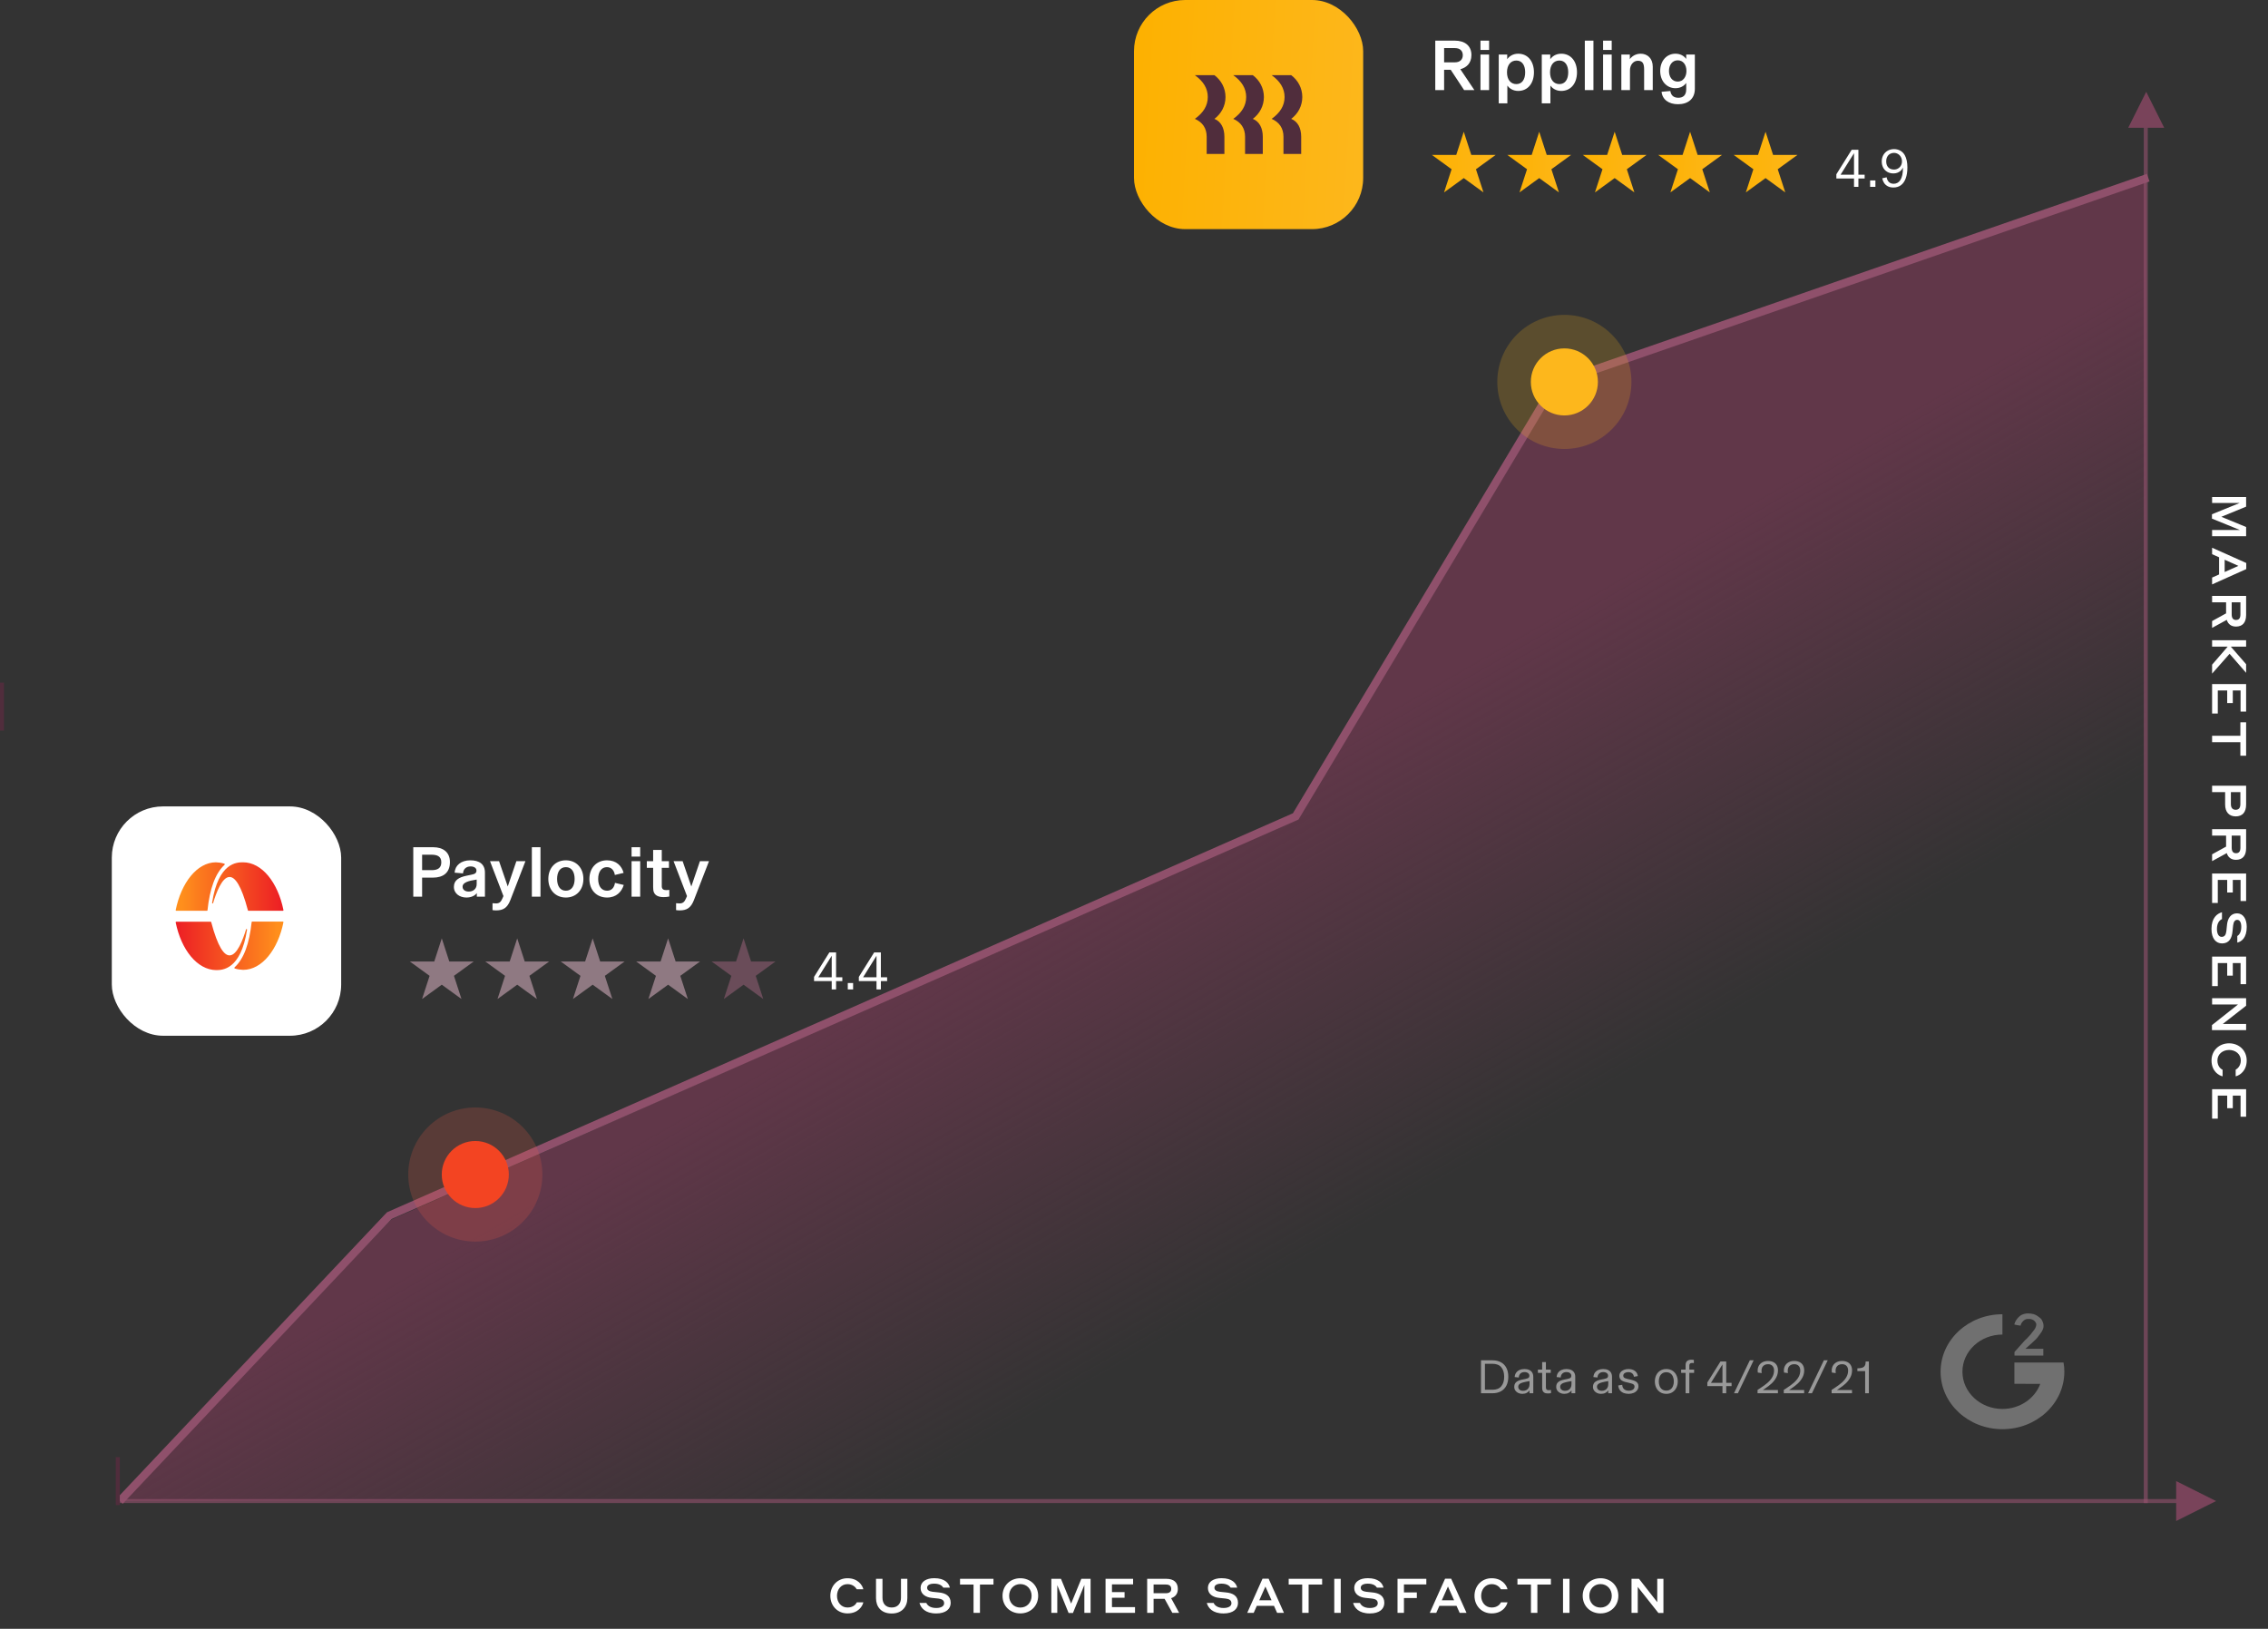 <svg width="568" height="408" viewBox="0 0 568 408" fill="none" xmlns="http://www.w3.org/2000/svg">
<rect x="0" y="0" width="568" height="408" fill="#333333" stroke="none"/>
<rect y="171" width="1" height="12" fill="#502D3C"/>
<path d="M98 305.5L30 376L537.5 375V44.5L389 96L322.5 206L98 305.5Z" fill="url(#paint0_linear)"/>
<path d="M30 376L97.5 304.5L324.5 204.5L389.5 96L538 44.5" stroke="#8F506B" stroke-width="2"/>
<path d="M366.668 22.561H369.242L365.732 17.341C367.118 16.963 368.504 15.991 368.504 13.777C368.504 11.455 366.848 10.177 364.328 10.177H359.45V22.561H361.664V17.485H363.32L366.668 22.561ZM361.664 12.049H364.382C365.696 12.049 366.344 12.787 366.344 13.831C366.344 14.875 365.66 15.613 364.382 15.613H361.664V12.049ZM370.77 12.517H372.93V10.177H370.77V12.517ZM370.77 22.561H372.93V13.669H370.77V22.561ZM375.344 25.891H377.504V21.445C377.954 22.057 378.836 22.777 380.222 22.777C382.652 22.777 384.164 20.833 384.164 18.115C384.164 15.397 382.652 13.453 380.222 13.453C378.782 13.453 377.9 14.209 377.468 14.839V13.669H375.344V25.891ZM379.754 21.067C378.35 21.067 377.414 19.951 377.414 18.115C377.414 16.279 378.35 15.163 379.754 15.163C381.194 15.163 381.968 16.351 381.968 18.115C381.968 19.879 381.194 21.067 379.754 21.067ZM386.124 25.891H388.284V21.445C388.734 22.057 389.616 22.777 391.002 22.777C393.432 22.777 394.944 20.833 394.944 18.115C394.944 15.397 393.432 13.453 391.002 13.453C389.562 13.453 388.68 14.209 388.248 14.839V13.669H386.124V25.891ZM390.534 21.067C389.13 21.067 388.194 19.951 388.194 18.115C388.194 16.279 389.13 15.163 390.534 15.163C391.974 15.163 392.748 16.351 392.748 18.115C392.748 19.879 391.974 21.067 390.534 21.067ZM396.903 22.561H399.063V10.177H396.903V22.561ZM401.477 12.517H403.637V10.177H401.477V12.517ZM401.477 22.561H403.637V13.669H401.477V22.561ZM410.893 13.453C409.597 13.453 408.661 14.137 408.175 14.821V13.669H406.051V22.561H408.211V17.593C408.211 16.261 409.075 15.217 410.191 15.217C411.505 15.217 411.757 16.063 411.757 17.503V22.561H413.917V16.693C413.917 14.587 412.549 13.453 410.893 13.453ZM420.247 26.107C422.659 26.107 424.459 24.847 424.459 22.237V13.669H422.299V14.767C421.759 14.011 420.841 13.453 419.599 13.453C417.439 13.453 415.783 15.199 415.783 17.773C415.783 20.347 417.439 22.093 419.599 22.093C420.841 22.093 421.759 21.535 422.299 20.779V22.399C422.299 23.857 421.507 24.487 420.337 24.487C419.167 24.487 418.501 23.929 418.321 22.795L416.125 22.993C416.323 24.919 417.889 26.107 420.247 26.107ZM420.175 20.437C418.771 20.437 417.979 19.249 417.979 17.773C417.979 16.297 418.789 15.109 420.175 15.109C421.525 15.109 422.353 16.225 422.353 17.773C422.353 19.321 421.471 20.437 420.175 20.437Z" fill="white"/>
<path d="M466.983 43.755V44.706H465.418V46.804H464.324V44.706H459.901V43.653L463.736 37.521H465.418V43.755H466.983ZM460.96 43.755H464.324V38.368L460.96 43.755ZM468.354 45.191H469.68V46.804H468.354V45.191ZM474.353 37.35C474.905 37.35 475.41 37.473 475.871 37.719C476.335 37.961 476.718 38.334 477.019 38.84C477.466 39.642 477.689 40.672 477.689 41.93C477.689 43.006 477.55 43.919 477.272 44.671C476.999 45.423 476.6 45.995 476.076 46.387C475.552 46.775 474.923 46.968 474.189 46.968C473.642 46.968 473.173 46.866 472.781 46.66C472.389 46.451 472.079 46.173 471.851 45.827C471.628 45.48 471.473 45.091 471.386 44.658L472.494 44.411C472.576 44.904 472.765 45.298 473.061 45.594C473.362 45.886 473.761 46.032 474.257 46.032C474.595 46.032 474.907 45.954 475.194 45.799C475.481 45.64 475.72 45.414 475.912 45.123C476.14 44.776 476.308 44.348 476.418 43.837C476.527 43.327 476.582 42.714 476.582 41.998L476.568 41.985C476.459 42.24 476.294 42.479 476.076 42.703C475.862 42.921 475.595 43.099 475.276 43.236C474.961 43.373 474.608 43.441 474.216 43.441C473.61 43.441 473.084 43.309 472.637 43.044C472.191 42.78 471.849 42.42 471.612 41.964C471.379 41.504 471.263 40.989 471.263 40.419C471.263 39.859 471.391 39.344 471.646 38.874C471.901 38.405 472.264 38.034 472.733 37.76C473.202 37.487 473.742 37.35 474.353 37.35ZM474.312 38.293C473.961 38.293 473.638 38.378 473.341 38.546C473.05 38.71 472.817 38.952 472.644 39.271C472.471 39.59 472.384 39.968 472.384 40.406C472.384 40.866 472.471 41.251 472.644 41.561C472.817 41.871 473.047 42.101 473.335 42.251C473.626 42.402 473.947 42.477 474.298 42.477C474.686 42.477 475.032 42.388 475.337 42.21C475.647 42.033 475.889 41.789 476.062 41.479C476.24 41.164 476.329 40.811 476.329 40.419C476.329 40.014 476.238 39.649 476.055 39.326C475.877 39.002 475.634 38.749 475.324 38.567C475.018 38.385 474.681 38.293 474.312 38.293Z" fill="white"/>
<path d="M366.587 33.003L368.473 38.806L374.574 38.806L369.638 42.392L371.524 48.195L366.587 44.608L361.651 48.195L363.537 42.392L358.601 38.806L364.702 38.806L366.587 33.003Z" fill="url(#paint1_linear)"/>
<path d="M385.482 33.003L387.367 38.806L393.469 38.806L388.533 42.392L390.418 48.195L385.482 44.608L380.546 48.195L382.431 42.392L377.495 38.806L383.597 38.806L385.482 33.003Z" fill="url(#paint2_linear)"/>
<path d="M404.377 33.003L406.262 38.806L412.363 38.806L407.427 42.392L409.313 48.195L404.377 44.608L399.441 48.195L401.326 42.392L396.39 38.806L402.491 38.806L404.377 33.003Z" fill="url(#paint3_linear)"/>
<path d="M423.271 33.003L425.157 38.806L431.258 38.806L426.322 42.392L428.208 48.195L423.271 44.608L418.335 48.195L420.221 42.392L415.285 38.806L421.386 38.806L423.271 33.003Z" fill="url(#paint4_linear)"/>
<path d="M442.167 33.003L444.053 38.806L450.154 38.806L445.218 42.392L447.103 48.195L442.167 44.608L437.231 48.195L439.117 42.392L434.18 38.806L440.282 38.806L442.167 33.003Z" fill="url(#paint5_linear)"/>
<rect x="284" width="57.395" height="57.395" rx="12.815" fill="url(#paint6_linear)"/>
<path d="M302.48 24.303C302.48 22.133 301.352 20.339 299.244 18.833H304.144C305.863 20.124 306.917 22.097 306.917 24.303C306.917 26.509 305.863 28.482 304.144 29.774C305.734 30.419 306.64 31.998 306.64 34.258V38.562H302.202V34.258C302.202 32.105 301.148 30.599 299.244 29.774C301.352 28.267 302.48 26.474 302.48 24.303ZM312.094 24.303C312.094 22.133 310.966 20.339 308.859 18.833H313.758C315.478 20.124 316.532 22.097 316.532 24.303C316.532 26.509 315.478 28.482 313.758 29.774C315.348 30.419 316.254 31.998 316.254 34.258V38.562H311.817V34.258C311.817 32.105 310.763 30.599 308.859 29.774C310.966 28.267 312.094 26.474 312.094 24.303ZM321.711 24.303C321.711 22.133 320.583 20.339 318.475 18.833H323.375C325.094 20.124 326.148 22.097 326.148 24.303C326.148 26.509 325.094 28.482 323.375 29.774C324.965 30.419 325.871 31.998 325.871 34.258V38.562H321.433V34.258C321.433 32.105 320.379 30.599 318.475 29.774C320.583 28.267 321.711 26.474 321.711 24.303Z" fill="#502D3C"/>
<circle cx="391.781" cy="95.667" r="16.796" fill="#FDB71C" fill-opacity="0.2"/>
<circle cx="391.78" cy="95.667" r="8.398" fill="#FDB71C"/>
<rect x="28" y="202" width="57.443" height="57.443" rx="12.826" fill="white"/>
<path d="M108.541 212.225H103.501V224.609H105.715V219.839H108.415C111.007 219.839 112.681 218.615 112.681 215.933C112.681 213.449 110.935 212.225 108.541 212.225ZM108.109 217.967H105.715V214.097H108.019C109.369 214.097 110.521 214.421 110.521 215.987C110.521 217.463 109.585 217.967 108.109 217.967ZM116.805 224.825C118.047 224.825 118.983 224.321 119.397 223.727H119.415V224.609H121.449V218.597C121.449 216.473 120.063 215.501 117.777 215.501C115.455 215.501 113.961 216.779 113.853 218.597L115.959 218.777C116.013 217.733 116.733 217.031 117.849 217.031C118.803 217.031 119.325 217.481 119.325 218.057C119.325 218.741 118.875 218.939 118.083 219.101L116.859 219.353C114.879 219.767 113.673 220.505 113.673 222.161C113.673 223.853 115.149 224.825 116.805 224.825ZM117.399 223.331C116.517 223.331 115.851 222.899 115.851 222.125C115.851 221.531 116.283 221.171 116.931 220.901C117.489 220.667 118.317 220.487 119.379 220.325V221.477C119.379 222.629 118.533 223.331 117.399 223.331ZM129.323 215.717L127.163 222.053L124.985 215.717H122.717L126.083 224.465L125.795 225.113C125.471 225.833 125.129 226.301 124.211 226.301C123.869 226.301 123.689 226.283 123.347 226.247V227.975C123.599 228.011 123.851 228.047 124.247 228.047C126.029 228.047 127.055 227.417 127.811 225.473L131.591 215.717H129.323ZM133.198 224.609H135.358V212.225H133.198V224.609ZM141.715 224.825C144.307 224.825 146.107 222.935 146.107 220.163C146.107 217.391 144.307 215.501 141.715 215.501C139.123 215.501 137.323 217.391 137.323 220.163C137.323 222.935 139.123 224.825 141.715 224.825ZM141.715 223.115C140.203 223.115 139.519 221.819 139.519 220.163C139.519 218.507 140.203 217.211 141.715 217.211C143.227 217.211 143.911 218.507 143.911 220.163C143.911 221.819 143.227 223.115 141.715 223.115ZM152.038 224.825C154.342 224.825 155.674 223.421 156.214 221.675L154.018 221.153C153.82 222.413 153.118 223.115 152.038 223.115C150.706 223.115 149.806 222.071 149.806 220.163C149.806 218.327 150.67 217.211 152.002 217.211C153.118 217.211 153.82 218.039 153.982 219.173L156.178 218.651C155.71 216.887 154.36 215.501 152.02 215.501C149.464 215.501 147.61 217.337 147.61 220.181C147.61 222.989 149.428 224.825 152.038 224.825ZM158.171 214.565H160.331V212.225H158.171V214.565ZM158.171 224.609H160.331V215.717H158.171V224.609ZM166.201 224.717C166.687 224.717 167.119 224.681 167.623 224.573V222.917C167.353 222.953 167.173 222.971 166.867 222.971C166.165 222.971 165.733 222.719 165.733 221.981V217.391H167.533V215.717H165.733V212.909H163.573V215.717H161.989V217.391H163.573V222.161C163.573 222.683 163.609 223.133 163.753 223.493C164.095 224.357 164.977 224.717 166.201 224.717ZM175.295 215.717L173.135 222.053L170.957 215.717H168.689L172.055 224.465L171.767 225.113C171.443 225.833 171.101 226.301 170.183 226.301C169.841 226.301 169.661 226.283 169.319 226.247V227.975C169.571 228.011 169.823 228.047 170.219 228.047C172.001 228.047 173.027 227.417 173.783 225.473L177.563 215.717H175.295Z" fill="white"/>
<path d="M210.955 244.8H209.387V238.57H207.707L203.871 244.702V245.752H208.295V247.852H209.387V245.752H210.955V244.8ZM204.935 244.8L208.295 239.41V244.8H204.935ZM212.322 247.852H213.652V246.242H212.322V247.852ZM222.174 244.8H220.606V238.57H218.926L215.09 244.702V245.752H219.514V247.852H220.606V245.752H222.174V244.8ZM216.154 244.8L219.514 239.41V244.8H216.154Z" fill="white"/>
<path d="M110.639 235.051L112.525 240.854L118.626 240.854L113.69 244.44L115.575 250.243L110.639 246.657L105.703 250.243L107.589 244.44L102.652 240.854L108.754 240.854L110.639 235.051Z" fill="#8F7982"/>
<path d="M129.533 235.051L131.418 240.854L137.52 240.854L132.584 244.44L134.469 250.243L129.533 246.657L124.597 250.243L126.482 244.44L121.546 240.854L127.648 240.854L129.533 235.051Z" fill="#8F7982"/>
<path d="M148.427 235.051L150.312 240.854L156.413 240.854L151.477 244.44L153.363 250.243L148.427 246.657L143.491 250.243L145.376 244.44L140.44 240.854L146.541 240.854L148.427 235.051Z" fill="#8F7982"/>
<path d="M167.322 235.051L169.208 240.854L175.309 240.854L170.373 244.44L172.258 250.243L167.322 246.657L162.386 250.243L164.272 244.44L159.336 240.854L165.437 240.854L167.322 235.051Z" fill="#8F7982"/>
<path d="M186.217 235.051L188.103 240.854L194.204 240.854L189.268 244.44L191.153 250.243L186.217 246.657L181.281 250.243L183.166 244.44L178.23 240.854L184.332 240.854L186.217 235.051Z" fill="#6A4C59"/>
<circle opacity="0.2" cx="119.037" cy="294.21" r="16.796" fill="#F45D48"/>
<circle cx="119.035" cy="294.211" r="8.398" fill="#F34422"/>
<path opacity="0.6" d="M537.389 376.508L537.389 27.658" stroke="#94526F"/>
<path opacity="0.6" d="M550 376L29.5 376" stroke="#94526F"/>
<path d="M562.52 126.911L562.52 124.499L554 124.499L554 125.987L560.924 125.987L553.964 128.819L553.964 129.911L560.984 132.767L554 132.767L554 134.327L562.52 134.327L562.52 132.011L556.316 129.455L562.52 126.911ZM554 144.675L554 146.391L562.556 142.551L562.556 141.027L554 137.199L554 138.819L555.752 139.599L555.752 143.895L554 144.675ZM557.144 140.211L560.588 141.747L557.144 143.283L557.144 140.211ZM554 149.272L554 150.88L557.504 150.88L557.504 153.64L554 155.572L554 157.276L557.672 155.272C558.008 156.364 558.824 156.952 559.976 156.952C561.656 156.952 562.52 155.908 562.52 154.036L562.52 149.272L554 149.272ZM561.092 153.904C561.092 154.828 560.756 155.296 559.976 155.296C559.268 155.296 558.908 154.828 558.908 153.904L558.908 150.88L561.092 150.88L561.092 153.904ZM554 166.495L554 168.739L558.38 163.771L562.52 168.535L562.52 166.375L558.692 161.983L562.52 161.983L562.52 160.375L554 160.375L554 161.983L557.9 161.983L554 166.495ZM554 171.349L554 178.729L555.428 178.729L555.428 172.957L557.78 172.957L557.78 176.113L559.184 176.113L559.184 172.957L561.128 172.957L561.128 178.249L562.52 178.249L562.52 171.349L554 171.349ZM561.08 180.923L561.08 184.307L554 184.307L554 185.915L561.08 185.915L561.08 189.299L562.52 189.299L562.52 180.923L561.08 180.923ZM554 196.819L554 198.427L557.264 198.427L557.264 201.523C557.264 203.443 558.272 204.499 559.916 204.499C561.608 204.499 562.52 203.443 562.52 201.523L562.52 196.819L554 196.819ZM561.08 201.439C561.08 202.399 560.66 202.843 559.892 202.843C559.172 202.843 558.704 202.387 558.704 201.439L558.704 198.427L561.08 198.427L561.08 201.439ZM554 207.699L554 209.307L557.504 209.307L557.504 212.067L554 213.999L554 215.703L557.672 213.699C558.008 214.791 558.824 215.379 559.976 215.379C561.656 215.379 562.52 214.335 562.52 212.463L562.52 207.699L554 207.699ZM561.092 212.331C561.092 213.255 560.756 213.723 559.976 213.723C559.268 213.723 558.908 213.255 558.908 212.331L558.908 209.307L561.092 209.307L561.092 212.331ZM554 218.802L554 226.182L555.428 226.182L555.428 220.41L557.78 220.41L557.78 223.566L559.184 223.566L559.184 220.41L561.128 220.41L561.128 225.702L562.52 225.702L562.52 218.802L554 218.802ZM561.308 232.191C561.308 233.595 560.732 234.207 560.312 234.471L560.312 236.115C561.404 235.863 562.676 234.867 562.676 232.191C562.676 230.163 561.764 228.783 560.24 228.783C558.716 228.783 557.888 229.995 557.732 231.687L557.576 233.199C557.468 234.075 557.204 234.675 556.388 234.675C555.704 234.675 555.212 233.991 555.212 232.695C555.212 231.135 555.932 230.451 556.472 230.223L556.472 228.507C555.26 228.831 553.844 229.923 553.844 232.695C553.844 235.107 554.96 236.319 556.496 236.319C558.272 236.319 558.956 234.999 559.112 233.307C559.172 232.731 559.22 232.335 559.268 231.807C559.376 230.907 559.712 230.415 560.288 230.415C560.912 230.415 561.308 231.027 561.308 232.191ZM554 239.626L554 247.006L555.428 247.006L555.428 241.234L557.78 241.234L557.78 244.39L559.184 244.39L559.184 241.234L561.128 241.234L561.128 246.526L562.52 246.526L562.52 239.626L554 239.626ZM562.52 258.041L562.52 256.493L556.676 256.493L562.52 251.921L562.52 250.049L554 250.049L554 251.609L560.492 251.609L553.964 256.781L553.964 258.041L562.52 258.041ZM553.856 265.637C553.856 268.373 555.728 269.417 556.628 269.609L556.628 267.977C556.184 267.761 555.332 267.113 555.332 265.637C555.332 264.041 556.664 263.009 558.26 263.009C559.856 263.009 561.188 264.041 561.188 265.637C561.188 267.005 560.348 267.701 559.904 267.953L559.904 269.609C560.9 269.381 562.664 268.265 562.664 265.637C562.664 263.141 560.756 261.341 558.26 261.341C555.764 261.341 553.856 263.141 553.856 265.637ZM554 272.83L554 280.21L555.428 280.21L555.428 274.438L557.78 274.438L557.78 277.594L559.184 277.594L559.184 274.438L561.128 274.438L561.128 279.73L562.52 279.73L562.52 272.83L554 272.83Z" fill="white"/>
<g opacity="0.3">
<path d="M508.789 336.492C509.18 336.129 509.553 335.8 509.869 335.471C510.186 335.16 510.446 334.831 510.67 334.485C510.856 334.208 511.843 333.153 511.787 332.08C511.787 331.595 511.601 331.111 511.359 330.644C511.21 330.28 510.707 329.986 510.409 329.744C510.111 329.502 509.757 329.311 509.329 329.19C508.901 329.069 508.435 329 507.914 329C507.244 329 506.871 329.121 506.294 329.363C505.103 330.004 504.488 331.44 504.47 331.768C504.749 331.89 506.034 332.063 506.034 332.063C506.164 331.301 506.983 330.419 507.691 330.402C508.38 330.315 509.553 330.419 509.962 331.595C510.055 332.651 509.106 333.499 508.92 333.776C508.771 334.018 508.435 334.399 508.156 334.71C507.877 335.039 507.486 335.419 507.02 335.852L504.507 338.672V339.555H511.731V337.859H507.244L508.789 336.492Z" fill="white"/>
<path d="M486 343.604C486 351.546 492.926 358 501.491 358C510.055 358 516.981 351.563 517 343.604C517 342.825 516.926 342.047 516.795 341.303H504.488V346.632C504.488 346.632 508.286 346.649 510.968 346.649C509.608 350.3 505.885 352.93 501.491 352.93C495.961 352.93 491.474 348.743 491.474 343.604C491.474 338.465 495.961 334.295 501.491 334.295V329.208C492.945 329.208 486 335.644 486 343.604Z" fill="white"/>
</g>
<path d="M373.744 340.744C374.584 340.744 375.303 340.91 375.9 341.242C376.502 341.57 376.959 342.043 377.271 342.66C377.584 343.273 377.74 344.006 377.74 344.857C377.74 345.713 377.584 346.451 377.271 347.072C376.959 347.693 376.502 348.17 375.9 348.502C375.303 348.834 374.584 349 373.744 349H370.902V340.744H373.744ZM373.779 348.121C374.76 348.121 375.492 347.83 375.977 347.248C376.465 346.666 376.709 345.869 376.709 344.857C376.709 343.85 376.465 343.059 375.977 342.484C375.492 341.906 374.76 341.617 373.779 341.617H371.887V348.121H373.779ZM381.225 349.146C380.881 349.146 380.557 349.076 380.252 348.936C379.947 348.795 379.701 348.594 379.514 348.332C379.326 348.066 379.232 347.758 379.232 347.406C379.232 346.891 379.393 346.492 379.713 346.211C380.037 345.93 380.523 345.723 381.172 345.59L382.039 345.414C382.285 345.359 382.475 345.305 382.607 345.25C382.744 345.191 382.846 345.113 382.912 345.016C382.979 344.914 383.012 344.777 383.012 344.605C383.012 344.332 382.902 344.113 382.684 343.949C382.465 343.781 382.166 343.697 381.787 343.697C381.369 343.697 381.031 343.818 380.773 344.061C380.52 344.303 380.381 344.633 380.357 345.051L379.338 344.945C379.365 344.527 379.484 344.168 379.695 343.867C379.91 343.562 380.197 343.33 380.557 343.17C380.92 343.01 381.33 342.93 381.787 342.93C382.252 342.93 382.65 343.008 382.982 343.164C383.314 343.316 383.566 343.539 383.738 343.832C383.91 344.121 383.996 344.467 383.996 344.869V349H383.059V348.268H383.047C382.898 348.525 382.666 348.736 382.35 348.9C382.037 349.064 381.662 349.146 381.225 349.146ZM381.447 348.391C381.752 348.391 382.025 348.326 382.268 348.197C382.514 348.064 382.707 347.873 382.848 347.623C382.988 347.373 383.059 347.076 383.059 346.732V345.953C382.355 346.07 381.824 346.18 381.465 346.281C381.109 346.379 380.84 346.488 380.656 346.609C380.371 346.805 380.229 347.066 380.229 347.395C380.229 347.59 380.279 347.764 380.381 347.916C380.482 348.064 380.625 348.182 380.809 348.268C380.992 348.35 381.205 348.391 381.447 348.391ZM387.604 349.047C387.248 349.047 386.955 348.973 386.725 348.824C386.498 348.672 386.346 348.443 386.268 348.139C386.236 348.01 386.221 347.85 386.221 347.658V343.891H385.154V343.07H386.221V341.201H387.158V343.07H388.371V343.891H387.158V347.535C387.158 347.789 387.215 347.969 387.328 348.074C387.441 348.18 387.621 348.232 387.867 348.232C388.07 348.232 388.258 348.217 388.43 348.186V348.977C388.273 349 388.137 349.018 388.02 349.029C387.902 349.041 387.764 349.047 387.604 349.047ZM391.732 349.146C391.389 349.146 391.064 349.076 390.76 348.936C390.455 348.795 390.209 348.594 390.021 348.332C389.834 348.066 389.74 347.758 389.74 347.406C389.74 346.891 389.9 346.492 390.221 346.211C390.545 345.93 391.031 345.723 391.68 345.59L392.547 345.414C392.793 345.359 392.982 345.305 393.115 345.25C393.252 345.191 393.354 345.113 393.42 345.016C393.486 344.914 393.52 344.777 393.52 344.605C393.52 344.332 393.41 344.113 393.191 343.949C392.973 343.781 392.674 343.697 392.295 343.697C391.877 343.697 391.539 343.818 391.281 344.061C391.027 344.303 390.889 344.633 390.865 345.051L389.846 344.945C389.873 344.527 389.992 344.168 390.203 343.867C390.418 343.562 390.705 343.33 391.064 343.17C391.428 343.01 391.838 342.93 392.295 342.93C392.76 342.93 393.158 343.008 393.49 343.164C393.822 343.316 394.074 343.539 394.246 343.832C394.418 344.121 394.504 344.467 394.504 344.869V349H393.566V348.268H393.555C393.406 348.525 393.174 348.736 392.857 348.9C392.545 349.064 392.17 349.146 391.732 349.146ZM391.955 348.391C392.26 348.391 392.533 348.326 392.775 348.197C393.021 348.064 393.215 347.873 393.355 347.623C393.496 347.373 393.566 347.076 393.566 346.732V345.953C392.863 346.07 392.332 346.18 391.973 346.281C391.617 346.379 391.348 346.488 391.164 346.609C390.879 346.805 390.736 347.066 390.736 347.395C390.736 347.59 390.787 347.764 390.889 347.916C390.99 348.064 391.133 348.182 391.316 348.268C391.5 348.35 391.713 348.391 391.955 348.391ZM400.939 349.146C400.596 349.146 400.271 349.076 399.967 348.936C399.662 348.795 399.416 348.594 399.229 348.332C399.041 348.066 398.947 347.758 398.947 347.406C398.947 346.891 399.107 346.492 399.428 346.211C399.752 345.93 400.238 345.723 400.887 345.59L401.754 345.414C402 345.359 402.189 345.305 402.322 345.25C402.459 345.191 402.561 345.113 402.627 345.016C402.693 344.914 402.727 344.777 402.727 344.605C402.727 344.332 402.617 344.113 402.398 343.949C402.18 343.781 401.881 343.697 401.502 343.697C401.084 343.697 400.746 343.818 400.488 344.061C400.234 344.303 400.096 344.633 400.072 345.051L399.053 344.945C399.08 344.527 399.199 344.168 399.41 343.867C399.625 343.562 399.912 343.33 400.271 343.17C400.635 343.01 401.045 342.93 401.502 342.93C401.967 342.93 402.365 343.008 402.697 343.164C403.029 343.316 403.281 343.539 403.453 343.832C403.625 344.121 403.711 344.467 403.711 344.869V349H402.773V348.268H402.762C402.613 348.525 402.381 348.736 402.064 348.9C401.752 349.064 401.377 349.146 400.939 349.146ZM401.162 348.391C401.467 348.391 401.74 348.326 401.982 348.197C402.229 348.064 402.422 347.873 402.562 347.623C402.703 347.373 402.773 347.076 402.773 346.732V345.953C402.07 346.07 401.539 346.18 401.18 346.281C400.824 346.379 400.555 346.488 400.371 346.609C400.086 346.805 399.943 347.066 399.943 347.395C399.943 347.59 399.994 347.764 400.096 347.916C400.197 348.064 400.34 348.182 400.523 348.268C400.707 348.35 400.92 348.391 401.162 348.391ZM407.881 349.146C407.396 349.146 406.965 349.068 406.586 348.912C406.211 348.756 405.908 348.521 405.678 348.209C405.447 347.893 405.312 347.504 405.273 347.043L406.27 346.891C406.297 347.375 406.459 347.742 406.756 347.992C407.057 348.238 407.436 348.361 407.893 348.361C408.33 348.361 408.682 348.27 408.947 348.086C409.217 347.902 409.352 347.65 409.352 347.33C409.352 347.139 409.299 346.986 409.193 346.873C409.088 346.76 408.941 346.67 408.754 346.604C408.57 346.537 408.307 346.465 407.963 346.387L407.084 346.182C406.061 345.943 405.549 345.428 405.549 344.635C405.549 344.311 405.646 344.02 405.842 343.762C406.041 343.5 406.314 343.297 406.662 343.152C407.014 343.004 407.41 342.93 407.852 342.93C408.277 342.93 408.656 343 408.988 343.141C409.324 343.281 409.594 343.484 409.797 343.75C410.004 344.012 410.133 344.326 410.184 344.693L409.199 344.869C409.152 344.494 409.004 344.207 408.754 344.008C408.504 343.809 408.188 343.709 407.805 343.709C407.551 343.709 407.326 343.748 407.131 343.826C406.939 343.9 406.791 344.004 406.686 344.137C406.584 344.27 406.533 344.418 406.533 344.582C406.533 344.75 406.57 344.885 406.645 344.986C406.723 345.084 406.834 345.164 406.979 345.227C407.127 345.289 407.334 345.352 407.6 345.414L408.479 345.613C408.9 345.715 409.244 345.83 409.51 345.959C409.775 346.084 409.979 346.25 410.119 346.457C410.264 346.664 410.336 346.924 410.336 347.236C410.336 347.619 410.227 347.955 410.008 348.244C409.793 348.533 409.498 348.756 409.123 348.912C408.752 349.068 408.338 349.146 407.881 349.146ZM417.316 349.146C416.715 349.146 416.197 349.006 415.764 348.725C415.334 348.443 415.006 348.066 414.779 347.594C414.557 347.121 414.445 346.602 414.445 346.035C414.445 345.473 414.557 344.955 414.779 344.482C415.006 344.01 415.336 343.633 415.77 343.352C416.203 343.07 416.719 342.93 417.316 342.93C417.914 342.93 418.428 343.07 418.857 343.352C419.291 343.633 419.619 344.01 419.842 344.482C420.068 344.955 420.182 345.473 420.182 346.035C420.182 346.602 420.068 347.121 419.842 347.594C419.619 348.066 419.291 348.443 418.857 348.725C418.428 349.006 417.914 349.146 417.316 349.146ZM417.316 348.338C417.727 348.338 418.072 348.234 418.354 348.027C418.639 347.82 418.85 347.543 418.986 347.195C419.127 346.848 419.197 346.461 419.197 346.035C419.197 345.613 419.127 345.229 418.986 344.881C418.85 344.529 418.639 344.25 418.354 344.043C418.072 343.836 417.727 343.732 417.316 343.732C416.902 343.732 416.553 343.836 416.268 344.043C415.986 344.25 415.775 344.527 415.635 344.875C415.498 345.223 415.43 345.609 415.43 346.035C415.43 346.465 415.498 346.854 415.635 347.201C415.775 347.549 415.986 347.826 416.268 348.033C416.553 348.236 416.902 348.338 417.316 348.338ZM421.029 343.891V343.07H422.143V341.945C422.143 341.477 422.271 341.135 422.529 340.92C422.791 340.705 423.135 340.598 423.561 340.598C423.693 340.598 423.811 340.604 423.912 340.615C424.014 340.623 424.113 340.635 424.211 340.65V341.441C424.027 341.418 423.883 341.406 423.777 341.406C423.547 341.406 423.373 341.457 423.256 341.559C423.139 341.656 423.08 341.816 423.08 342.039V343.07H424.27V343.891H423.08V349H422.143V343.891H421.029ZM433.658 346.387V347.201H432.316V349H431.379V347.201H427.588V346.299L430.875 341.043H432.316V346.387H433.658ZM428.496 346.387H431.379V341.77L428.496 346.387ZM438.227 340.744H439.188L435.238 349H434.266L438.227 340.744ZM440.814 347.74C441.564 347.256 442.188 346.797 442.684 346.363C443.184 345.926 443.576 345.455 443.861 344.951C444.15 344.443 444.295 343.893 444.295 343.299C444.295 342.807 444.16 342.42 443.891 342.139C443.625 341.857 443.252 341.717 442.771 341.717C442.447 341.717 442.162 341.783 441.916 341.916C441.67 342.045 441.479 342.236 441.342 342.49C441.209 342.74 441.145 343.043 441.148 343.398C441.148 343.59 441.166 343.773 441.201 343.949L440.229 343.814C440.201 343.623 440.188 343.459 440.188 343.322C440.188 342.834 440.299 342.408 440.521 342.045C440.744 341.678 441.051 341.398 441.441 341.207C441.836 341.012 442.283 340.914 442.783 340.914C443.299 340.914 443.744 341.008 444.119 341.195C444.494 341.379 444.781 341.648 444.98 342.004C445.18 342.355 445.279 342.775 445.279 343.264C445.279 343.904 445.133 344.498 444.84 345.045C444.551 345.592 444.172 346.086 443.703 346.527C443.234 346.965 442.684 347.393 442.051 347.811L441.512 348.174V348.186H445.268V349H440.164V348.162L440.814 347.74ZM447.381 347.74C448.131 347.256 448.754 346.797 449.25 346.363C449.75 345.926 450.143 345.455 450.428 344.951C450.717 344.443 450.861 343.893 450.861 343.299C450.861 342.807 450.727 342.42 450.457 342.139C450.191 341.857 449.818 341.717 449.338 341.717C449.014 341.717 448.729 341.783 448.482 341.916C448.236 342.045 448.045 342.236 447.908 342.49C447.775 342.74 447.711 343.043 447.715 343.398C447.715 343.59 447.732 343.773 447.768 343.949L446.795 343.814C446.768 343.623 446.754 343.459 446.754 343.322C446.754 342.834 446.865 342.408 447.088 342.045C447.311 341.678 447.617 341.398 448.008 341.207C448.402 341.012 448.85 340.914 449.35 340.914C449.865 340.914 450.311 341.008 450.686 341.195C451.061 341.379 451.348 341.648 451.547 342.004C451.746 342.355 451.846 342.775 451.846 343.264C451.846 343.904 451.699 344.498 451.406 345.045C451.117 345.592 450.738 346.086 450.27 346.527C449.801 346.965 449.25 347.393 448.617 347.811L448.078 348.174V348.186H451.834V349H446.73V348.162L447.381 347.74ZM456.777 340.744H457.738L453.789 349H452.816L456.777 340.744ZM459.365 347.74C460.115 347.256 460.738 346.797 461.234 346.363C461.734 345.926 462.127 345.455 462.412 344.951C462.701 344.443 462.846 343.893 462.846 343.299C462.846 342.807 462.711 342.42 462.441 342.139C462.176 341.857 461.803 341.717 461.322 341.717C460.998 341.717 460.713 341.783 460.467 341.916C460.221 342.045 460.029 342.236 459.893 342.49C459.76 342.74 459.695 343.043 459.699 343.398C459.699 343.59 459.717 343.773 459.752 343.949L458.779 343.814C458.752 343.623 458.738 343.459 458.738 343.322C458.738 342.834 458.85 342.408 459.072 342.045C459.295 341.678 459.602 341.398 459.992 341.207C460.387 341.012 460.834 340.914 461.334 340.914C461.85 340.914 462.295 341.008 462.67 341.195C463.045 341.379 463.332 341.648 463.531 342.004C463.73 342.355 463.83 342.775 463.83 343.264C463.83 343.904 463.684 344.498 463.391 345.045C463.102 345.592 462.723 346.086 462.254 346.527C461.785 346.965 461.234 347.393 460.602 347.811L460.062 348.174V348.186H463.818V349H458.715V348.162L459.365 347.74ZM465.164 343.445V342.76H465.258C465.719 342.744 466.09 342.689 466.371 342.596C466.656 342.498 466.871 342.334 467.016 342.104C467.164 341.869 467.238 341.539 467.238 341.113V341.043H468.041V349H467.109V343.445H465.164Z" fill="white" fill-opacity="0.5"/>
<path d="M212.245 404.144C214.981 404.144 216.025 402.272 216.217 401.372H214.585C214.369 401.816 213.721 402.668 212.245 402.668C210.649 402.668 209.617 401.336 209.617 399.74C209.617 398.144 210.649 396.812 212.245 396.812C213.613 396.812 214.309 397.652 214.561 398.096H216.217C215.989 397.1 214.873 395.336 212.245 395.336C209.749 395.336 207.949 397.244 207.949 399.74C207.949 402.236 209.749 404.144 212.245 404.144ZM223.325 402.668C221.825 402.668 221.009 401.696 221.009 400.22V395.48H219.389V400.328C219.389 402.488 220.685 404.168 223.325 404.168C225.881 404.168 227.237 402.464 227.237 400.328V395.48H225.641V400.22C225.641 401.696 224.801 402.668 223.325 402.668ZM233.963 396.692C235.367 396.692 235.979 397.268 236.243 397.688H237.887C237.635 396.596 236.639 395.324 233.963 395.324C231.935 395.324 230.555 396.236 230.555 397.76C230.555 399.284 231.767 400.112 233.459 400.268L234.971 400.424C235.847 400.532 236.447 400.796 236.447 401.612C236.447 402.296 235.763 402.788 234.467 402.788C232.907 402.788 232.223 402.068 231.995 401.528H230.279C230.603 402.74 231.695 404.156 234.467 404.156C236.879 404.156 238.091 403.04 238.091 401.504C238.091 399.728 236.771 399.044 235.079 398.888C234.503 398.828 234.107 398.78 233.579 398.732C232.679 398.624 232.187 398.288 232.187 397.712C232.187 397.088 232.799 396.692 233.963 396.692ZM240.431 396.92H243.815V404H245.423V396.92H248.807V395.48H240.431V396.92ZM255.536 404.144C258.068 404.144 260 402.284 260 399.74C260 397.184 258.068 395.336 255.536 395.336C253.004 395.336 251.072 397.184 251.072 399.74C251.072 402.296 252.98 404.144 255.536 404.144ZM255.536 402.68C253.832 402.68 252.728 401.384 252.728 399.74C252.728 398.12 253.844 396.8 255.536 396.8C257.228 396.8 258.356 398.12 258.356 399.74C258.356 401.372 257.228 402.68 255.536 402.68ZM265.711 395.48H263.299V404H264.787V397.076L267.619 404.036H268.711L271.567 397.016V404H273.127V395.48H270.811L268.255 401.684L265.711 395.48ZM276.875 404H284.255V402.572H278.483V400.22H281.639V398.816H278.483V396.872H283.775V395.48H276.875V404ZM287.298 404H288.906V400.496H291.666L293.598 404H295.302L293.298 400.328C294.39 399.992 294.978 399.176 294.978 398.024C294.978 396.344 293.934 395.48 292.062 395.48H287.298V404ZM291.93 396.908C292.854 396.908 293.322 397.244 293.322 398.024C293.322 398.732 292.854 399.092 291.93 399.092H288.906V396.908H291.93ZM305.919 396.692C307.323 396.692 307.935 397.268 308.199 397.688H309.843C309.591 396.596 308.595 395.324 305.919 395.324C303.891 395.324 302.511 396.236 302.511 397.76C302.511 399.284 303.723 400.112 305.415 400.268L306.927 400.424C307.803 400.532 308.403 400.796 308.403 401.612C308.403 402.296 307.719 402.788 306.423 402.788C304.863 402.788 304.179 402.068 303.951 401.528H302.235C302.559 402.74 303.651 404.156 306.423 404.156C308.835 404.156 310.047 403.04 310.047 401.504C310.047 399.728 308.727 399.044 307.035 398.888C306.459 398.828 306.063 398.78 305.535 398.732C304.635 398.624 304.143 398.288 304.143 397.712C304.143 397.088 304.755 396.692 305.919 396.692ZM319.837 404H321.553L317.713 395.444H316.189L312.361 404H313.981L314.761 402.248H319.057L319.837 404ZM315.373 400.856L316.909 397.412L318.445 400.856H315.373ZM322.74 396.92H326.124V404H327.732V396.92H331.116V395.48H322.74V396.92ZM334.154 404H335.774V395.48H334.154V404ZM342.562 396.692C343.966 396.692 344.578 397.268 344.842 397.688H346.486C346.234 396.596 345.238 395.324 342.562 395.324C340.534 395.324 339.154 396.236 339.154 397.76C339.154 399.284 340.366 400.112 342.058 400.268L343.57 400.424C344.446 400.532 345.046 400.796 345.046 401.612C345.046 402.296 344.362 402.788 343.066 402.788C341.506 402.788 340.822 402.068 340.594 401.528H338.878C339.202 402.74 340.294 404.156 343.066 404.156C345.478 404.156 346.69 403.04 346.69 401.504C346.69 399.728 345.37 399.044 343.678 398.888C343.102 398.828 342.706 398.78 342.178 398.732C341.278 398.624 340.786 398.288 340.786 397.712C340.786 397.088 341.398 396.692 342.562 396.692ZM349.997 404H351.605V400.292H354.833V398.888H351.605V396.884H357.209V395.48H349.997V404ZM365.555 404H367.271L363.431 395.444H361.907L358.079 404H359.699L360.479 402.248H364.775L365.555 404ZM361.091 400.856L362.627 397.412L364.163 400.856H361.091ZM373.57 404.144C376.306 404.144 377.35 402.272 377.542 401.372H375.91C375.694 401.816 375.046 402.668 373.57 402.668C371.974 402.668 370.942 401.336 370.942 399.74C370.942 398.144 371.974 396.812 373.57 396.812C374.938 396.812 375.634 397.652 375.886 398.096H377.542C377.314 397.1 376.198 395.336 373.57 395.336C371.074 395.336 369.274 397.244 369.274 399.74C369.274 402.236 371.074 404.144 373.57 404.144ZM380.031 396.92H383.415V404H385.023V396.92H388.407V395.48H380.031V396.92ZM391.445 404H393.065V395.48H391.445V404ZM400.837 404.144C403.369 404.144 405.301 402.284 405.301 399.74C405.301 397.184 403.369 395.336 400.837 395.336C398.305 395.336 396.373 397.184 396.373 399.74C396.373 402.296 398.281 404.144 400.837 404.144ZM400.837 402.68C399.133 402.68 398.029 401.384 398.029 399.74C398.029 398.12 399.145 396.8 400.837 396.8C402.529 396.8 403.657 398.12 403.657 399.74C403.657 401.372 402.529 402.68 400.837 402.68ZM416.592 395.48H415.044V401.324L410.472 395.48H408.6V404H410.16V397.508L415.332 404.036H416.592V395.48Z" fill="white"/>
<path d="M533 32L537.5 23L542 32L533 32Z" fill="#79435A"/>
<path d="M545 371L555 376L545 381V371Z" fill="#79435A"/>
<path d="M43.999 231.074C43.999 231.043 43.999 231.043 43.999 231.074C43.999 230.981 44.03 230.888 44.124 230.888H52.777C52.839 230.888 52.901 230.95 52.901 231.012C54.557 237.239 56.119 239.315 57.493 239.315C59.399 239.315 60.867 235.288 61.617 232.809C61.679 232.623 61.898 232.716 61.867 232.902C60.305 243.002 55.619 243.002 54.12 243.002C49.403 242.94 45.405 237.952 43.999 231.074ZM70.988 231.012C70.988 230.919 70.925 230.857 70.863 230.857H63.147C63.085 230.857 63.022 230.919 63.022 230.981C62.46 236.31 61.086 240.183 58.743 242.32C58.68 242.382 58.68 242.506 58.743 242.568C58.743 242.568 58.774 242.599 58.805 242.599C59.492 242.816 60.18 242.909 60.898 242.94C65.615 242.94 69.613 237.859 70.988 231.012Z" fill="url(#paint7_linear)"/>
<path d="M70.988 227.958C70.988 228.051 70.957 228.145 70.863 228.145H62.21C62.148 228.145 62.085 228.083 62.085 228.02C60.43 221.761 58.868 219.675 57.493 219.675C55.588 219.675 54.12 223.723 53.37 226.214C53.308 226.401 53.089 226.308 53.12 226.121C54.682 216 59.368 216 60.867 216C65.584 216 69.582 221.014 70.988 227.958ZM43.999 227.989C43.999 228.083 44.062 228.145 44.124 228.145H51.84C51.902 228.145 51.964 228.083 51.964 228.02C52.527 222.664 53.901 218.772 56.244 216.623C56.306 216.561 56.306 216.436 56.244 216.374C56.244 216.374 56.213 216.343 56.181 216.343C55.494 216.125 54.807 216.031 54.089 216C49.372 216 45.373 221.107 43.999 227.989Z" fill="url(#paint8_linear)"/>
<rect x="29" y="365" width="1" height="12" fill="#502D3C"/>
<defs>
<linearGradient id="paint0_linear" x1="328" y1="189" x2="400.5" y2="315" gradientUnits="userSpaceOnUse">
<stop stop-color="#613749"/>
<stop offset="0.751" stop-color="#613749" stop-opacity="0"/>
</linearGradient>
<linearGradient id="paint1_linear" x1="358.19" y1="33.003" x2="375.873" y2="33.996" gradientUnits="userSpaceOnUse">
<stop stop-color="#FDB100"/>
<stop offset="1" stop-color="#FDB71C"/>
</linearGradient>
<linearGradient id="paint2_linear" x1="377.084" y1="33.003" x2="394.768" y2="33.996" gradientUnits="userSpaceOnUse">
<stop stop-color="#FDB100"/>
<stop offset="1" stop-color="#FDB71C"/>
</linearGradient>
<linearGradient id="paint3_linear" x1="395.979" y1="33.003" x2="413.662" y2="33.996" gradientUnits="userSpaceOnUse">
<stop stop-color="#FDB100"/>
<stop offset="1" stop-color="#FDB71C"/>
</linearGradient>
<linearGradient id="paint4_linear" x1="414.874" y1="33.003" x2="432.557" y2="33.996" gradientUnits="userSpaceOnUse">
<stop stop-color="#FDB100"/>
<stop offset="1" stop-color="#FDB71C"/>
</linearGradient>
<linearGradient id="paint5_linear" x1="433.769" y1="33.003" x2="451.453" y2="33.996" gradientUnits="userSpaceOnUse">
<stop stop-color="#FDB100"/>
<stop offset="1" stop-color="#FDB71C"/>
</linearGradient>
<linearGradient id="paint6_linear" x1="284" y1="0" x2="344.429" y2="3.395" gradientUnits="userSpaceOnUse">
<stop stop-color="#FDB100"/>
<stop offset="1" stop-color="#FDB71C"/>
</linearGradient>
<linearGradient id="paint7_linear" x1="69.513" y1="236.908" x2="44.727" y2="236.908" gradientUnits="userSpaceOnUse">
<stop stop-color="#FF8F1C"/>
<stop offset="1" stop-color="#ED2024"/>
</linearGradient>
<linearGradient id="paint8_linear" x1="45.474" y1="222.071" x2="70.26" y2="222.071" gradientUnits="userSpaceOnUse">
<stop offset="0.001" stop-color="#FF8F1C"/>
<stop offset="1" stop-color="#ED2024"/>
</linearGradient>
</defs>
</svg>
